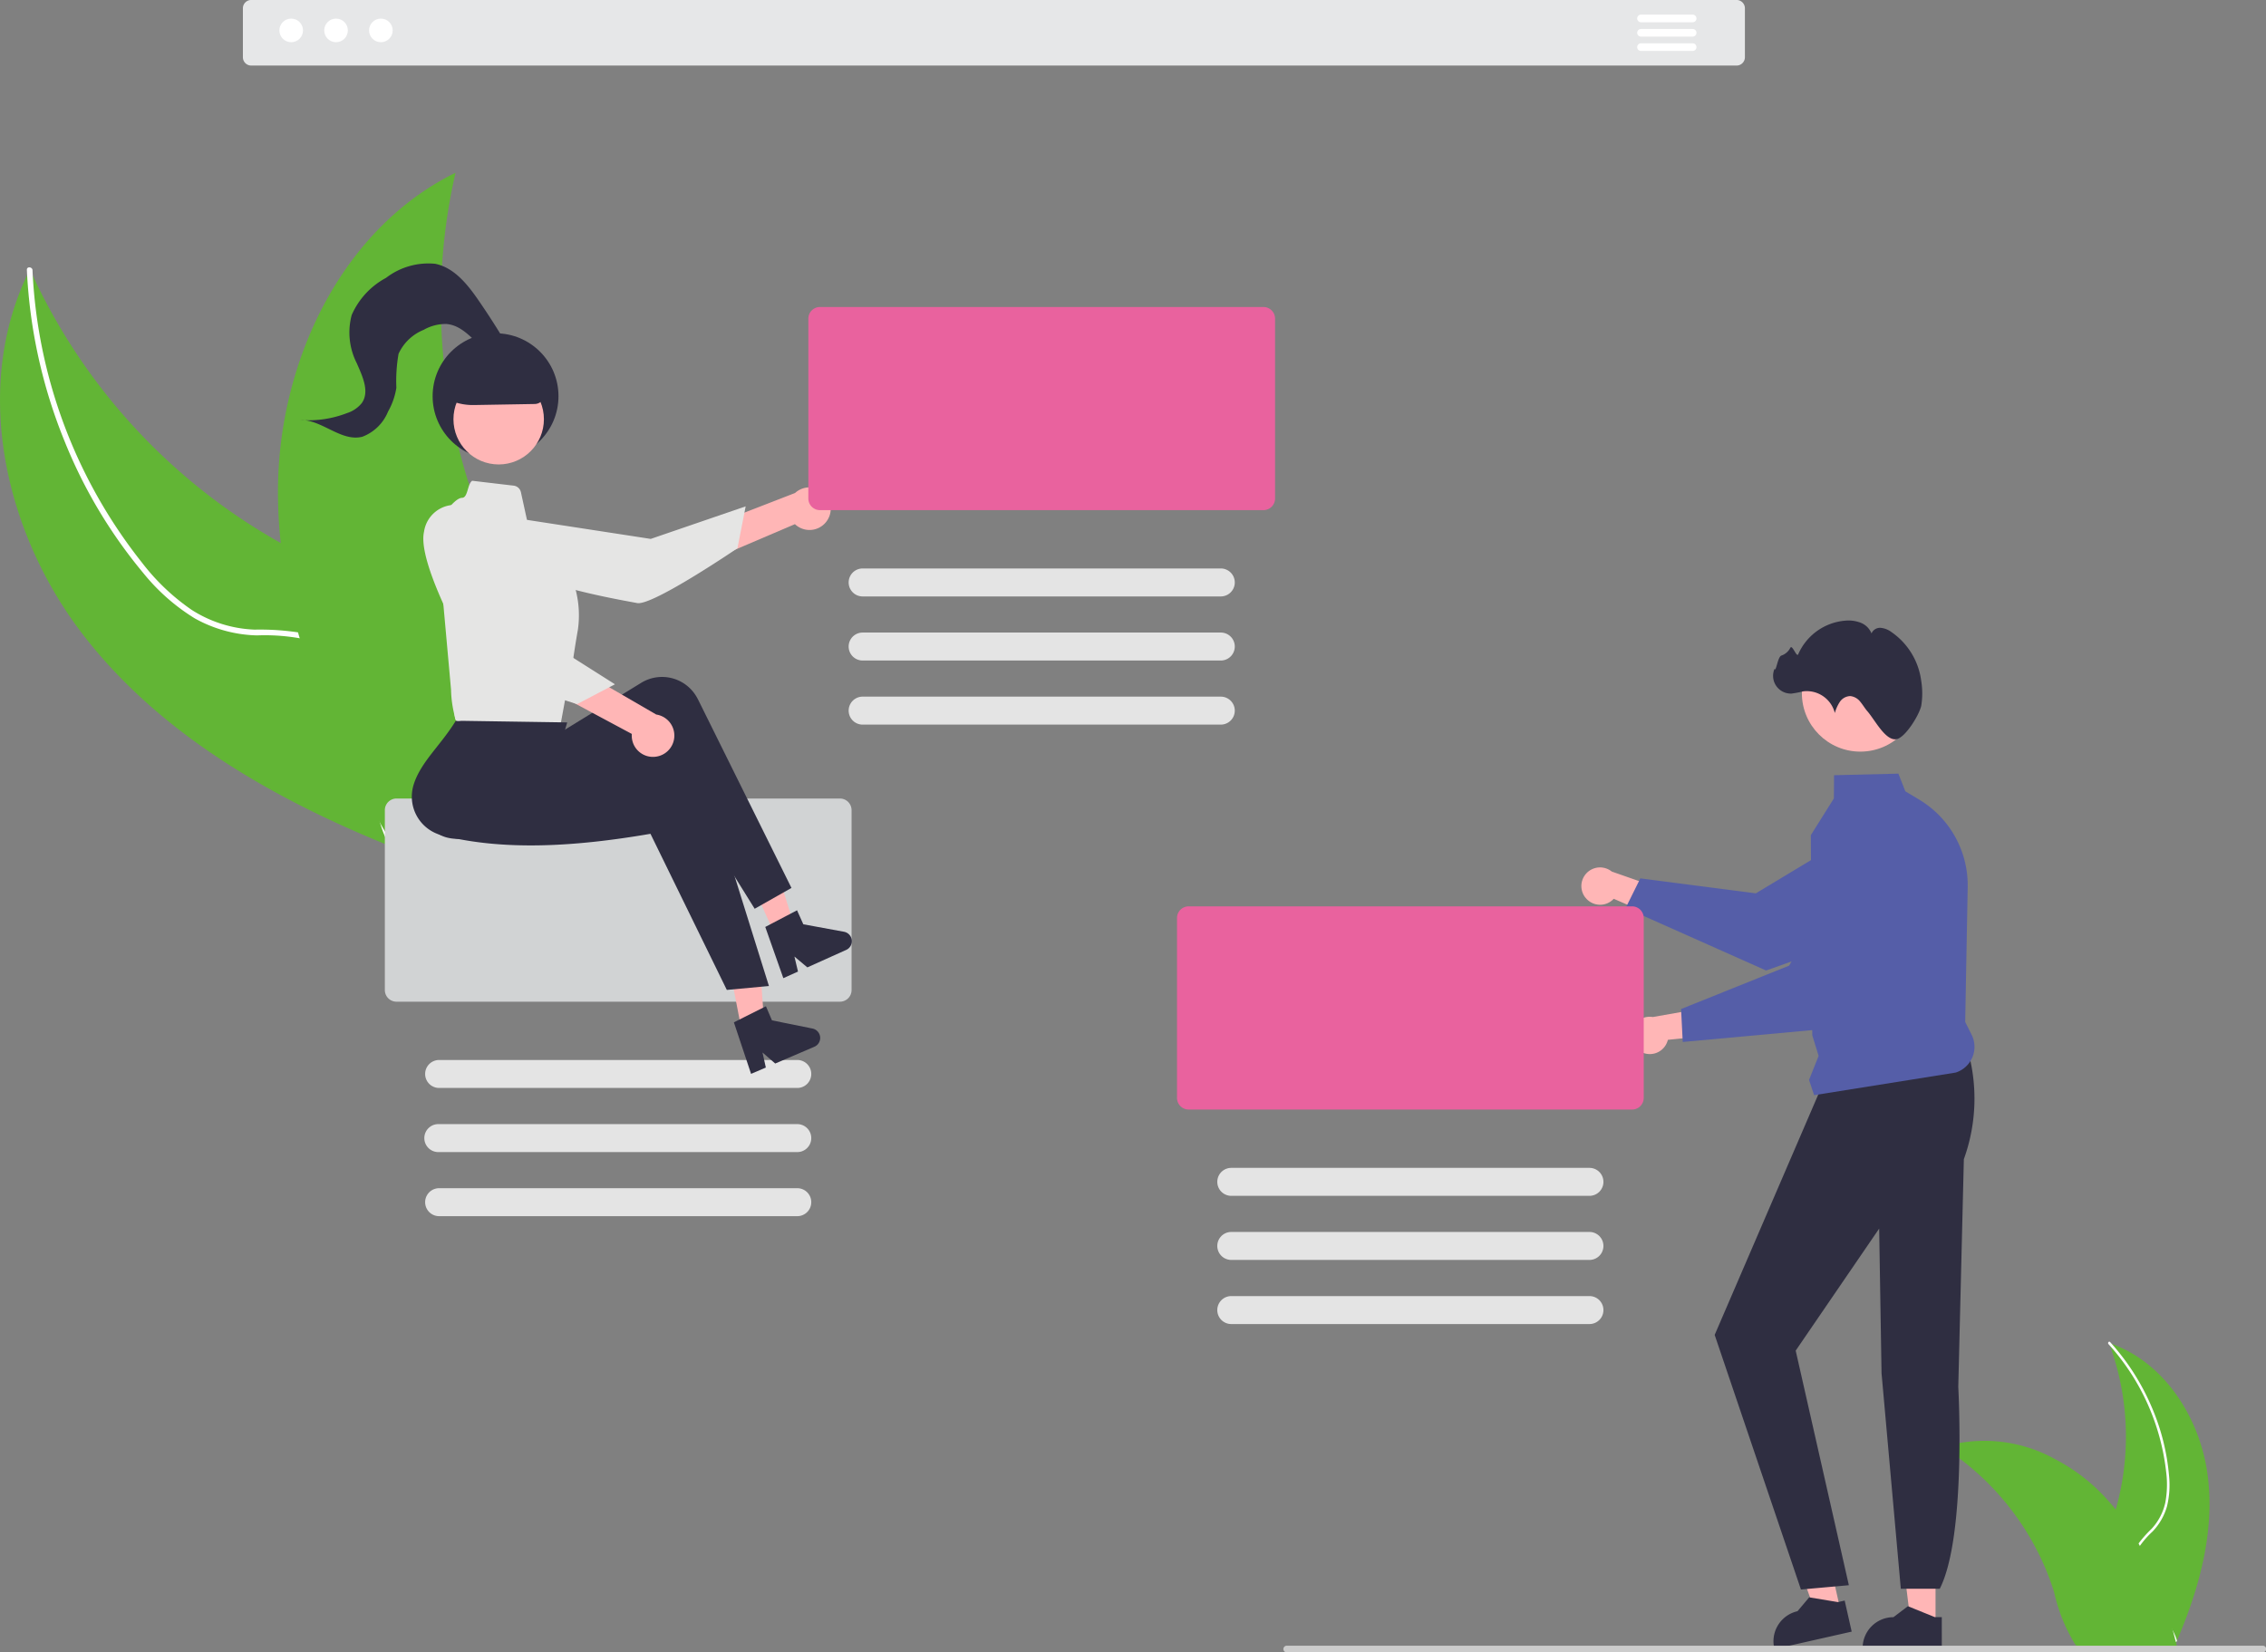 <svg id="undraw_social_friends_re_7uaa" xmlns="http://www.w3.org/2000/svg" width="190.479" height="138.93" viewBox="0 0 190.479 138.93">
  <rect x="0" y="0" width="190.479" height="138.93" fill="#808080" stroke="none"/>
  <path id="パス_861" data-name="パス 861" d="M980.219,615.382c-.639-4.827-3.671-9.563-8.291-11.1a22.433,22.433,0,0,1,.121,15.4c-.693,1.921-1.664,3.985-.982,5.91a5.014,5.014,0,0,0,2.583,2.674,14.883,14.883,0,0,0,3.641,1.088l.246.2C979.472,625.089,980.858,620.209,980.219,615.382Z" transform="translate(-794.647 -491.369)" fill="#62b535"/>
  <path id="パス_862" data-name="パス 862" d="M975.18,604.041a19.174,19.174,0,0,1,4.852,10.753,8.255,8.255,0,0,1-.073,2.586,4.734,4.734,0,0,1-1.16,2.206,9.8,9.8,0,0,0-1.507,1.833,2.9,2.9,0,0,0-.123,2.368,7.536,7.536,0,0,0,1.689,2.477,7.4,7.4,0,0,1,1.876,2.754c.04.132.243.063.2-.069-.568-1.9-2.427-2.969-3.322-4.679a2.936,2.936,0,0,1-.219-2.575,7.6,7.6,0,0,1,1.494-1.89,5.053,5.053,0,0,0,1.215-2.115,7.627,7.627,0,0,0,.173-2.574,18.6,18.6,0,0,0-1.4-5.642,19.51,19.51,0,0,0-3.553-5.6c-.093-.1-.233.061-.141.162Z" transform="translate(-797.946 -491.036)" fill="#fff"/>
  <path id="パス_866" data-name="パス 866" d="M916.168,639.617c.073.047.146.093.219.141a21.458,21.458,0,0,1,2.759,2.119c.067.059.135.12.2.181a22.606,22.606,0,0,1,4.963,6.682,21.928,21.928,0,0,1,1.227,3.1,14.3,14.3,0,0,0,1.72,4.3,3.783,3.783,0,0,0,.3.36l7.938-.063.054-.026.317.012c-.013-.056-.028-.114-.041-.17-.007-.033-.017-.065-.024-.1s-.011-.043-.015-.063,0-.014-.006-.02-.009-.038-.013-.056q-.123-.485-.254-.971s0,0,0,0a32.27,32.27,0,0,0-2.773-7.11c-.037-.067-.073-.135-.114-.2a20.964,20.964,0,0,0-1.9-2.839,18.508,18.508,0,0,0-1.245-1.4,15.4,15.4,0,0,0-3.877-2.856,12.23,12.23,0,0,0-9.195-1.088Z" transform="translate(-752.866 -517.962)" fill="#62b535"/>
  <path id="パス_871" data-name="パス 871" d="M787.652,437.164a1.56,1.56,0,0,0,2.389.113l5.083,2.211-.5-2.837-4.751-1.664a1.568,1.568,0,0,0-2.226,2.178Z" transform="translate(-654.391 -361.709)" fill="#ffb6b6"/>
  <path id="パス_872" data-name="パス 872" d="M804.333,421.013l9.71,1.258,10.014-6.032a4.427,4.427,0,0,1,6.318,1.968h0a4.432,4.432,0,0,1-1.988,5.749l-13.456,4.795-.025.009L803.1,423.5Z" transform="translate(-666.447 -347.161)" fill="#555ea8"/>
  <path id="パス_873" data-name="パス 873" d="M680.42,553.946h-2.064l-.982-7.962h3.047Z" transform="translate(-517.72 -417.298)" fill="#ffb6b6"/>
  <path id="パス_874" data-name="パス 874" d="M894.265,701.8H887.61v-.084a2.591,2.591,0,0,1,2.59-2.591h0l1.216-.922,2.268.922h.581Z" transform="translate(-731.038 -563.156)" fill="#2f2e41"/>
  <path id="パス_875" data-name="パス 875" d="M641.038,549.061l-2.013.455-2.712-7.55,2.972-.671Z" transform="translate(-486.337 -413.714)" fill="#ffb6b6"/>
  <path id="パス_876" data-name="パス 876" d="M862.4,697.908l-6.492,1.466-.019-.082a2.591,2.591,0,0,1,1.956-3.1h0l.983-1.167,2.416.4.567-.128Z" transform="translate(-706.748 -560.724)" fill="#2f2e41"/>
  <path id="パス_877" data-name="パス 877" d="M856.01,498.471a14.98,14.98,0,0,1-.233,9.487l-.469,19.145s.7,12.555-1.557,16.973h-3.273l-1.62-18.12-.2-12.162-7.017,10.26,4.469,19.725-4.028.36-7.252-21.406,8.948-20.767Z" transform="translate(-690.696 -410.496)" fill="#2f2e41"/>
  <path id="パス_878" data-name="パス 878" d="M868.493,426.943l.807-2.018-.534-1.735-.122-16.81v-.013l1.937-3.088.016-1.953,5.408-.132.586,1.489,1.161.694a8.4,8.4,0,0,1,4.079,7.349l-.21,11.342.54,1.079a2.271,2.271,0,0,1-1.339,3.18l-11.9,1.9Z" transform="translate(-716.427 -336.147)" fill="#555ea8"/>
  <ellipse id="楕円形_43" data-name="楕円形 43" cx="4.914" cy="4.914" rx="4.914" ry="4.914" transform="translate(151.465 53.367)" fill="#ffb6b6"/>
  <path id="パス_879" data-name="パス 879" d="M868.154,353.745a6.5,6.5,0,0,0,0-2.108,5.9,5.9,0,0,0-2.5-4.1,1.8,1.8,0,0,0-.9-.356.774.774,0,0,0-.778.47,1.613,1.613,0,0,0-.91-.9,2.844,2.844,0,0,0-1.3-.174,4.733,4.733,0,0,0-3.948,2.822c-.131.312-.5-.84-.664-.545a1.31,1.31,0,0,1-.743.653c-.326.091-.458,1.433-.586,1.12a1.492,1.492,0,0,0,1.427,2.081,8.215,8.215,0,0,0,.976-.187,2.435,2.435,0,0,1,2.666,1.822,3.227,3.227,0,0,1,.424-.944,1.092,1.092,0,0,1,.876-.481,1.227,1.227,0,0,1,.843.484c.216.254.379.55.6.8.639.741,1.5,2.47,2.416,2.344C866.775,356.451,867.953,354.588,868.154,353.745Z" transform="translate(-706.658 -294.393)" fill="#2f2e41"/>
  <path id="パス_880" data-name="パス 880" d="M805.98,488.17a1.56,1.56,0,0,0,2.139-1.07l5.515-.557-1.819-2.233-4.958.872a1.568,1.568,0,0,0-.876,2.989Z" transform="translate(-667.92 -399.673)" fill="#ffb6b6"/>
  <path id="パス_881" data-name="パス 881" d="M822.86,433.131l9.085-3.65,5.785-10.158a4.427,4.427,0,0,1,6.474-1.373h0a4.432,4.432,0,0,1,1.078,5.987L835.889,434.7l-.018.02L823,435.9Z" transform="translate(-681.55 -348.293)" fill="#555ea8"/>
  <path id="パス_882" data-name="パス 882" d="M763.4,712.841H681.382a.281.281,0,1,1,0-.561H763.4a.281.281,0,1,1,0,.561Z" transform="translate(-573.203 -573.911)" fill="#ccc"/>
  <path id="パス_883" data-name="パス 883" d="M681.339,465.622H644.066a.981.981,0,0,1-.98-.98V449.518a.981.981,0,0,1,.98-.98h37.273a.981.981,0,0,1,.98.98v15.124A.981.981,0,0,1,681.339,465.622Z" transform="translate(-544.148 -372.333)" fill="#e9629e"/>
  <path id="パス_884" data-name="パス 884" d="M688.664,544.174H658.489a1.176,1.176,0,0,1,0-2.351h30.175A1.176,1.176,0,0,1,688.664,544.174Z" transform="translate(-555.022 -443.63)" fill="#e4e4e4"/>
  <path id="パス_885" data-name="パス 885" d="M688.664,567.035H658.489a1.176,1.176,0,0,1,0-2.351h30.175A1.176,1.176,0,0,1,688.664,567.035Z" transform="translate(-555.022 -461.103)" fill="#e4e4e4"/>
  <path id="パス_886" data-name="パス 886" d="M688.664,589.9H658.489a1.176,1.176,0,0,1,0-2.351h30.175A1.176,1.176,0,0,1,688.664,589.9Z" transform="translate(-555.022 -478.576)" fill="#e4e4e4"/>
  <path id="パス_887" data-name="パス 887" d="M230.154,251.847c-6.561-8.621-9.2-20.853-4.321-30.524a49.916,49.916,0,0,0,23.964,24.5c4.106,1.945,8.876,3.681,10.82,7.788a11.158,11.158,0,0,1,.118,8.272,33.14,33.14,0,0,1-4.042,7.429l-.074.7C246.557,266,236.715,260.468,230.154,251.847Z" transform="translate(-223.316 -198.671)" fill="#62b535"/>
  <path id="パス_888" data-name="パス 888" d="M233.363,220.836a42.665,42.665,0,0,0,9.207,24.583,18.374,18.374,0,0,0,4.172,3.967,10.538,10.538,0,0,0,5.291,1.662,21.809,21.809,0,0,1,5.253.529,6.452,6.452,0,0,1,3.908,3.545,16.763,16.763,0,0,1,1.219,6.559c.1,2.477.158,5.052,1.357,7.289.145.271-.284.481-.429.21-2.086-3.892-.827-8.493-2.095-12.6a6.535,6.535,0,0,0-3.693-4.408,16.922,16.922,0,0,0-5.323-.639A11.244,11.244,0,0,1,247,250.1a16.985,16.985,0,0,1-4.309-3.792,41.392,41.392,0,0,1-6.634-11.107,43.421,43.421,0,0,1-3.167-14.4c-.014-.306.462-.269.476.035Z" transform="translate(-230.631 -198.11)" fill="#fff"/>
  <path id="パス_892" data-name="パス 892" d="M337.355,186.853c-.042.188-.084.375-.123.566a47.713,47.713,0,0,0-1.031,7.671c-.014.2-.024.4-.032.6a50.305,50.305,0,0,0,2.646,18.331,48.851,48.851,0,0,0,2.928,6.821c1.585,3.033,3.545,6.195,4.021,9.477a8.377,8.377,0,0,1,.1,1.033L333.233,243.7c-.043.014-.083.03-.126.044l-.482.516c-.067-.109-.134-.224-.2-.333-.039-.063-.076-.129-.115-.192-.025-.043-.05-.086-.076-.123-.008-.014-.017-.029-.022-.04-.025-.037-.045-.075-.067-.109q-.566-.96-1.121-1.93s0,0,0-.009a71.829,71.829,0,0,1-6.775-15.572c-.047-.163-.1-.329-.137-.5a46.61,46.61,0,0,1-1.447-7.468,41.194,41.194,0,0,1-.233-4.163,34.27,34.27,0,0,1,1.639-10.589c2.19-6.821,6.538-12.865,12.807-16.139C337.034,187.015,337.192,186.934,337.355,186.853Z" transform="translate(-299.067 -172.326)" fill="#62b535"/>
  <path id="パス_896" data-name="パス 896" d="M365.289,222.4a3.623,3.623,0,0,0,3.383-.612c.24-.193.506.2.268.4a4.06,4.06,0,0,1-3.741.685.247.247,0,0,1-.189-.28A.24.24,0,0,1,365.289,222.4Z" transform="translate(-331.61 -198.99)" fill="#fff"/>
  <ellipse id="楕円形_44" data-name="楕円形 44" cx="5.29" cy="5.29" rx="5.29" ry="5.29" transform="translate(36.366 28.022)" fill="#2f2e41"/>
  <path id="パス_897" data-name="パス 897" d="M398.822,427.152H361.549a.981.981,0,0,1-.98-.98V411.049a.981.981,0,0,1,.98-.98h37.273a.981.981,0,0,1,.98.98v15.124A.981.981,0,0,1,398.822,427.152Z" transform="translate(-328.219 -342.931)" fill="#d1d3d4"/>
  <path id="パス_898" data-name="パス 898" d="M406.146,505.7H375.972a1.176,1.176,0,0,1,0-2.351h30.175A1.176,1.176,0,0,1,406.146,505.7Z" transform="translate(-339.093 -414.227)" fill="#e4e4e4"/>
  <path id="パス_899" data-name="パス 899" d="M406.146,528.566H375.972a1.176,1.176,0,1,1,0-2.351h30.175A1.176,1.176,0,0,1,406.146,528.566Z" transform="translate(-339.093 -431.701)" fill="#e4e4e4"/>
  <path id="パス_900" data-name="パス 900" d="M406.146,551.427H375.972a1.176,1.176,0,0,1,0-2.351h30.175A1.176,1.176,0,0,1,406.146,551.427Z" transform="translate(-339.093 -449.174)" fill="#e4e4e4"/>
  <path id="パス_901" data-name="パス 901" d="M466.7,301.849a1.78,1.78,0,0,1-2.712.31L450.779,307.8l.347-3.269L464,299.538a1.79,1.79,0,0,1,2.7,2.311Z" transform="translate(-397.167 -258.089)" fill="#ffb6b6"/>
  <path id="パス_902" data-name="パス 902" d="M401.9,306.724a2.635,2.635,0,0,0-.012,3.627c1.621,2.041,9.633,3.368,10.918,3.621s8.433-4.61,8.433-4.61l.692-3.522-7.979,2.737Z" transform="translate(-359.25 -263.267)" fill="#e5e5e4"/>
  <path id="パス_903" data-name="パス 903" d="M385.458,360.489l.129,2.443s-.38,2.164-.067,2.631,8.763.523,8.763.523.559-3.011,1.04-5.646Z" transform="translate(-347.194 -304.999)" fill="#e5e5e4"/>
  <path id="パス_904" data-name="パス 904" d="M261.09,348.177l1.767-.357-.506-7.138-2.608.527Z" transform="translate(-198.523 -260.385)" fill="#ffb6b6"/>
  <path id="パス_905" data-name="パス 905" d="M266.75,308.527l1.643-.739-2.131-6.83-2.425,1.091Z" transform="translate(-201.652 -230.024)" fill="#ffb6b6"/>
  <path id="パス_906" data-name="パス 906" d="M406.379,384.426l-3.093,1.752-7.629-12.259a39.65,39.65,0,0,1-15.872,6.258c-1.785.318-3.6.157-3.948-1.66q-.024-.127-.038-.256c-.211-1.984,2.258-4.528,2.571-6.956l6.756-.406.833,1.068,7.813-4.8a3.354,3.354,0,0,1,4.616,1.167q.077.128.144.261Z" transform="translate(-339.849 -309.771)" fill="#2f2e41"/>
  <path id="パス_907" data-name="パス 907" d="M400.206,404.623l-3.54.329-6.418-13.126c-6.364,1.095-12.368,1.445-17.562.121a3.357,3.357,0,0,1-2.4-4.055q.03-.126.07-.249c.622-1.9,2.248-3.238,3.53-5.324l9.363.142L382.2,386.07l9.1-1.177a3.354,3.354,0,0,1,3.731,2.957q.018.148.024.3Z" transform="translate(-335.57 -321.721)" fill="#2f2e41"/>
  <ellipse id="楕円形_45" data-name="楕円形 45" cx="3.802" cy="3.802" rx="3.802" ry="3.802" transform="translate(38.117 31.446)" fill="#ffb6b6"/>
  <path id="パス_908" data-name="パス 908" d="M381.925,296.716l3.486.41a.711.711,0,0,1,.612.555l.554,2.537,3.456,4.07a8.533,8.533,0,0,1,.776,4.964c-.465,2.637-.67,4.6-.67,4.6s-9.27,3.476-9.58,3.01a9.589,9.589,0,0,1-.411-2.579l-1.241-13.806s1.4-2.327,2.172-2.327C381.578,298.13,381.514,297,381.925,296.716Z" transform="translate(-342.234 -256.294)" fill="#e5e5e4"/>
  <ellipse id="楕円形_46" data-name="楕円形 46" cx="0.885" cy="1.062" rx="0.885" ry="1.062" transform="translate(47.113 56.278)" fill="#e9629e"/>
  <path id="パス_909" data-name="パス 909" d="M485.053,485.523l2.694-1.35.508,1.185,3.407.689a.805.805,0,0,1,.158,1.529l-3.292,1.411-1.07-.929.281,1.267-1.241.532Z" transform="translate(-423.363 -399.568)" fill="#2f2e41"/>
  <path id="パス_910" data-name="パス 910" d="M496.242,451.345l2.67-1.4.529,1.176,3.419.629a.805.805,0,0,1,.185,1.526l-3.266,1.469-1.086-.91.3,1.262-1.232.554Z" transform="translate(-431.914 -373.409)" fill="#2f2e41"/>
  <path id="パス_911" data-name="パス 911" d="M382.765,254.778a4.865,4.865,0,0,1-2.806-.885l-.027-.019v-.033a3.669,3.669,0,0,1,3.665-3.665h1.543a3.669,3.669,0,0,1,3.665,3.665.853.853,0,0,1-.835.849l-5.117.088Z" transform="translate(-343.017 -220.723)" fill="#2f2e41"/>
  <path id="パス_912" data-name="パス 912" d="M409.551,361.2a1.78,1.78,0,0,1-1.938-1.922l-12.657-6.783,2.768-1.773,11.942,6.925a1.79,1.79,0,0,1-.115,3.553Z" transform="translate(-354.501 -297.57)" fill="#ffb6b6"/>
  <path id="パス_913" data-name="パス 913" d="M377.186,305.325a2.635,2.635,0,0,0-2.838,2.258c-.58,2.541,3.394,9.624,4,10.785s8.87,3.7,8.87,3.7L390.4,320.4l-7.125-4.516Z" transform="translate(-338.706 -262.867)" fill="#e5e5e4"/>
  <path id="パス_914" data-name="パス 914" d="M347.691,226.941c.356-.436.078-1.082-.214-1.564q-1-1.654-2.1-3.246c-.918-1.326-2.031-2.711-3.612-3.029a5.842,5.842,0,0,0-4.134,1.185,6.478,6.478,0,0,0-2.885,3.125,5.693,5.693,0,0,0,.42,4.034c.473,1.086,1.11,2.385.435,3.359a2.606,2.606,0,0,1-1.248.85,8.917,8.917,0,0,1-3.919.578c1.831-.02,3.433,1.86,5.208,1.41a3.771,3.771,0,0,0,2.159-2.113,5.918,5.918,0,0,0,.7-2,13.348,13.348,0,0,1,.184-2.859,3.947,3.947,0,0,1,2.113-2.016,3.729,3.729,0,0,1,1.9-.492c1.874.142,2.845,2.449,4.623,3.057" transform="translate(-305.183 -196.923)" fill="#2f2e41"/>
  <path id="パス_915" data-name="パス 915" d="M549.862,251.8H512.589a.981.981,0,0,1-.98-.98V235.7a.981.981,0,0,1,.98-.98h37.273a.981.981,0,0,1,.98.98V250.82A.981.981,0,0,1,549.862,251.8Z" transform="translate(-443.66 -208.908)" fill="#e9629e"/>
  <path id="パス_916" data-name="パス 916" d="M557.186,330.352H527.012a1.176,1.176,0,0,1,0-2.351h30.175A1.176,1.176,0,0,1,557.186,330.352Z" transform="translate(-454.533 -280.205)" fill="#e4e4e4"/>
  <path id="パス_917" data-name="パス 917" d="M557.186,353.214H527.012a1.176,1.176,0,0,1,0-2.351h30.175A1.176,1.176,0,0,1,557.186,353.214Z" transform="translate(-454.533 -297.679)" fill="#e4e4e4"/>
  <path id="パス_918" data-name="パス 918" d="M557.186,376.075H527.012a1.176,1.176,0,0,1,0-2.351h30.175A1.176,1.176,0,0,1,557.186,376.075Z" transform="translate(-454.533 -315.151)" fill="#e4e4e4"/>
  <path id="パス_919" data-name="パス 919" d="M435.507,130.729H310.649a.7.7,0,0,1-.7-.7v-4.114a.7.7,0,0,1,.7-.7H435.507a.7.7,0,0,1,.7.7v4.114A.7.7,0,0,1,435.507,130.729Z" transform="translate(-289.531 -125.217)" fill="#e6e7e8"/>
  <ellipse id="Ellipse_90" data-name="Ellipse 90" cx="0.993" cy="0.993" rx="0.993" ry="0.993" transform="translate(23.485 1.563)" fill="#fff"/>
  <ellipse id="Ellipse_91" data-name="Ellipse 91" cx="0.993" cy="0.993" rx="0.993" ry="0.993" transform="translate(27.254 1.563)" fill="#fff"/>
  <ellipse id="Ellipse_92" data-name="Ellipse 92" cx="0.993" cy="0.993" rx="0.993" ry="0.993" transform="translate(31.023 1.563)" fill="#fff"/>
  <path id="パス_920" data-name="パス 920" d="M811.875,131.075h-4.34a.321.321,0,0,1,0-.643h4.34a.321.321,0,0,1,0,.643Z" transform="translate(-669.592 -129.203)" fill="#fff"/>
  <path id="パス_921" data-name="パス 921" d="M811.875,136.19h-4.34a.321.321,0,0,1,0-.643h4.34a.321.321,0,0,1,0,.643Z" transform="translate(-669.592 -133.112)" fill="#fff"/>
  <path id="パス_922" data-name="パス 922" d="M811.875,141.305h-4.34a.321.321,0,1,1,0-.643h4.34a.321.321,0,1,1,0,.643Z" transform="translate(-669.592 -137.022)" fill="#fff"/>
</svg>
